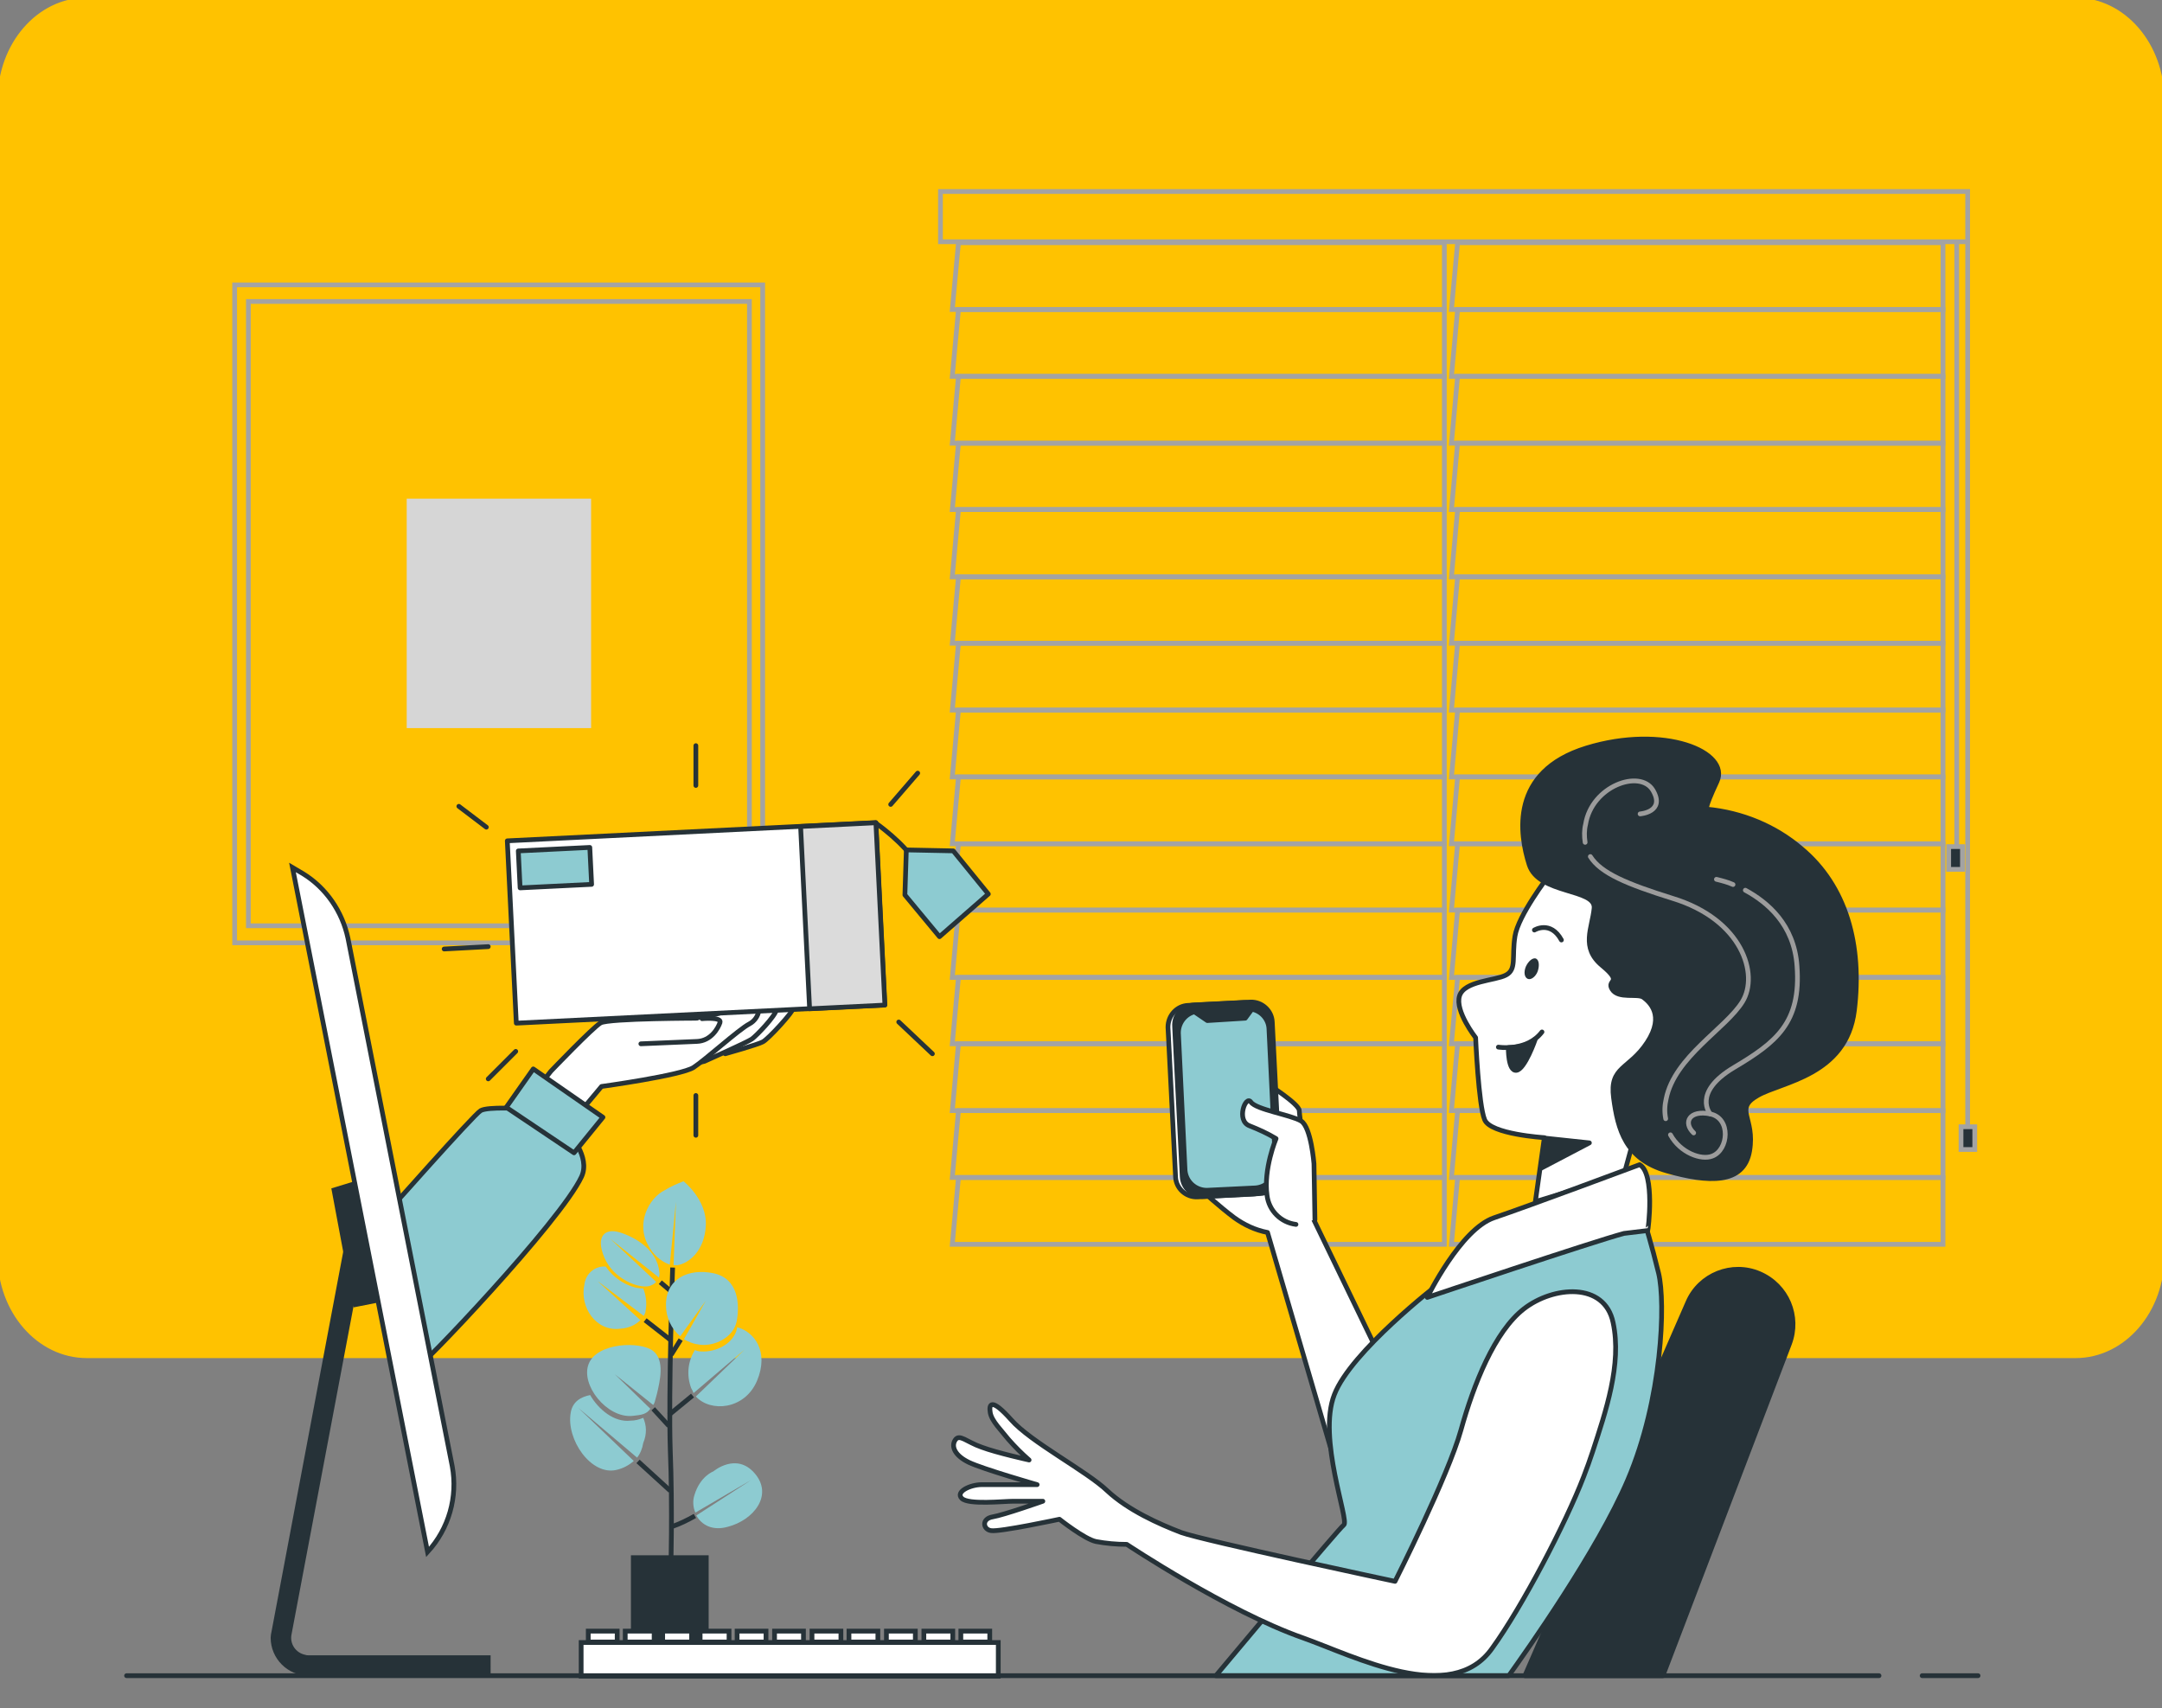 <?xml version="1.0" encoding="utf-8"?>
<!-- Generator: Adobe Illustrator 25.0.0, SVG Export Plug-In . SVG Version: 6.00 Build 0)  -->
<svg version="1.1" id="Layer_1" xmlns="http://www.w3.org/2000/svg" xmlns:xlink="http://www.w3.org/1999/xlink" x="0px" y="0px"
	 viewBox="0 0 456.1 360.4" style="enable-background:new 0 0 456.1 360.4;" xml:space="preserve">
<rect x="0" y="0" width="456.1" height="360.4" fill="#808080" stroke="none"/>
<style type="text/css">
	.st0{fill:#FFC200;stroke:#FFC200;stroke-miterlimit:10;}
	.st1{fill:none;stroke:#A3A3A3;stroke-miterlimit:10;}
	.st2{fill:#263238;stroke:#A3A3A3;stroke-miterlimit:10;}
	.st3{fill:#D6D6D6;}
	.st4{fill:none;stroke:#263238;stroke-miterlimit:10;}
	.st5{fill:#8DCBD1;}
	.st6{fill:#263238;}
	.st7{fill:#FFFFFF;stroke:#263238;stroke-linecap:round;stroke-linejoin:round;}
	.st8{fill:#263238;stroke:#263238;stroke-linecap:round;stroke-linejoin:round;}
	.st9{fill:#8DCBD1;stroke:#263238;stroke-linecap:round;stroke-linejoin:round;}
	.st10{fill:none;stroke:#263238;stroke-linecap:round;stroke-linejoin:round;}
	.st11{fill:none;stroke:#9C9C9C;stroke-linecap:round;stroke-linejoin:round;}
	.st12{fill:#FFFFFF;stroke:#263238;stroke-width:1;stroke-linecap:round;stroke-linejoin:round;stroke-miterlimit:4;}
	.st13{fill:#8DCBD1;stroke:#263238;stroke-width:1;stroke-linecap:round;stroke-linejoin:round;stroke-miterlimit:4;}
	.st14{fill:#DBDBDB;stroke:#263238;stroke-width:1;stroke-linecap:round;stroke-linejoin:round;stroke-miterlimit:4;}
	.st15{fill:#FFFFFF;stroke:#263238;stroke-linecap:round;stroke-miterlimit:10;}
	.st16{fill:none;stroke:#263238;stroke-linecap:round;stroke-miterlimit:10;}
</style>
<path class="st0" d="M437.9,286H18.3C8.2,286,0,276.6,0,265V21.1C0,9.4,8.2,0,18.3,0h419.5c10.2,0,18.3,9.5,18.3,21.1v243.7
	C456.2,276.6,447.9,286,437.9,286z"/>
<g id="freepik--Window--inject-152">
	<polygon class="st1" points="304.7,51.2 202.2,51.2 200.9,65.3 304.7,65.3 	"/>
	<polygon class="st1" points="304.7,65.3 202.2,65.3 200.9,79.4 304.7,79.4 	"/>
	<polygon class="st1" points="304.7,79.4 202.2,79.4 200.9,93.5 304.7,93.5 	"/>
	<polygon class="st1" points="304.7,93.5 202.2,93.5 200.9,107.5 304.7,107.5 	"/>
	<polygon class="st1" points="304.7,107.5 202.2,107.5 200.9,121.7 304.7,121.7 	"/>
	<polygon class="st1" points="304.7,121.7 202.2,121.7 200.9,135.7 304.7,135.7 	"/>
	<polygon class="st1" points="304.7,135.7 202.2,135.7 200.9,149.8 304.7,149.8 	"/>
	<polygon class="st1" points="304.7,149.8 202.2,149.8 200.9,163.9 304.7,163.9 	"/>
	<polygon class="st1" points="304.7,163.9 202.2,163.9 200.9,178 304.7,178 	"/>
	<polygon class="st1" points="304.7,178 202.2,178 200.9,192 304.7,192 	"/>
	<polygon class="st1" points="304.7,192 202.2,192 200.9,206.2 304.7,206.2 	"/>
	<polygon class="st1" points="304.7,206.2 202.2,206.2 200.9,220.2 304.7,220.2 	"/>
	<polygon class="st1" points="304.7,220.2 202.2,220.2 200.9,234.3 304.7,234.3 	"/>
	<polygon class="st1" points="304.7,234.3 202.2,234.3 200.9,248.4 304.7,248.4 	"/>
	<polygon class="st1" points="304.7,248.4 202.2,248.4 200.9,262.5 304.7,262.5 	"/>
	<polygon class="st1" points="409.9,51.2 307.5,51.2 306.2,65.3 409.9,65.3 	"/>
	<polygon class="st1" points="409.9,65.3 307.5,65.3 306.2,79.4 409.9,79.4 	"/>
	<polygon class="st1" points="409.9,79.4 307.5,79.4 306.2,93.5 409.9,93.5 	"/>
	<polygon class="st1" points="409.9,93.5 307.5,93.5 306.2,107.5 409.9,107.5 	"/>
	<polygon class="st1" points="409.9,107.5 307.5,107.5 306.2,121.7 409.9,121.7 	"/>
	<polygon class="st1" points="409.9,121.7 307.5,121.7 306.2,135.7 409.9,135.7 	"/>
	<polygon class="st1" points="409.9,135.7 307.5,135.7 306.2,149.8 409.9,149.8 	"/>
	<polygon class="st1" points="409.9,149.8 307.5,149.8 306.2,163.9 409.9,163.9 	"/>
	<polygon class="st1" points="409.9,163.9 307.5,163.9 306.2,178 409.9,178 	"/>
	<polygon class="st1" points="409.9,178 307.5,178 306.2,192 409.9,192 	"/>
	<polygon class="st1" points="409.9,192 307.5,192 306.2,206.2 409.9,206.2 	"/>
	<polygon class="st1" points="409.9,206.2 307.5,206.2 306.2,220.2 409.9,220.2 	"/>
	<polygon class="st1" points="409.9,220.2 307.5,220.2 306.2,234.3 409.9,234.3 	"/>
	<polygon class="st1" points="409.9,234.3 307.5,234.3 306.2,248.4 409.9,248.4 	"/>
	<polygon class="st1" points="409.9,248.4 307.5,248.4 306.2,262.5 409.9,262.5 	"/>
	<rect x="198.4" y="40.4" class="st1" width="216.7" height="10.6"/>
	<line class="st1" x1="415.1" y1="51" x2="415.1" y2="238.1"/>
	<line class="st1" x1="412.8" y1="51.2" x2="412.8" y2="179.7"/>
	<rect x="413.7" y="237.7" class="st2" width="2.9" height="4.8"/>
	<rect x="411.1" y="178.6" class="st2" width="2.9" height="4.8"/>
</g>
<g id="freepik--Picture--inject-152">
	<rect x="49.5" y="60.1" class="st1" width="111.4" height="138.8"/>
	<rect x="52.4" y="63.6" class="st1" width="105.7" height="131.7"/>
	<rect x="85.8" y="105.2" class="st3" width="38.9" height="48.4"/>
</g>
<g id="freepik--Plant--inject-152">
	<path class="st4" d="M141.5,332.3c0,0,0.4-14.2-0.1-26.4c-0.4-12.2,0.5-38.5,0.5-38.5"/>
	<line class="st4" x1="141.6" y1="282.8" x2="136.1" y2="278.5"/>
	<line class="st4" x1="141.6" y1="285.8" x2="143.6" y2="282.6"/>
	<line class="st4" x1="141.1" y1="298.5" x2="146.1" y2="294.4"/>
	<line class="st4" x1="141.9" y1="272.7" x2="139.3" y2="270.5"/>
	<line class="st4" x1="141.1" y1="300.8" x2="137.8" y2="297.2"/>
	<line class="st4" x1="141.4" y1="314.5" x2="134.6" y2="308.3"/>
	<path class="st4" d="M141.6,322.1c1.8-0.6,3.4-1.4,5-2.3"/>
	<path class="st5" d="M137.8,285c-2.7-2.1-11.8-1.8-13.6,2.7c-1.8,4.4,3.8,11.5,9.2,11c2.1-0.2,3-0.4,3.8-1.5l0,0l-7.5-7.3l8.1,6.5
		c0.3-0.4,0.4-0.9,0.5-1.3s0.2-0.7,0.3-1.1C139.2,291.4,140.3,287,137.8,285z"/>
	<path class="st5" d="M155.5,280c0,0.1,0,0.1,0,0.2c-0.7,3.3-4.5,5.1-7.6,4.9c-0.4,0-0.9-0.1-1.3-0.3c-1.5,2.4-1.8,5.3-0.8,8
		c0.2,0.4,0.4,0.7,0.5,1.1c0.9-0.8,10.8-9.2,10.8-9.2l-10.3,9.9c3.1,3.4,10.3,2.8,12.9-3.3C162.3,285.1,159.1,280.9,155.5,280z"/>
	<path class="st5" d="M150.5,268.6c-5.3-1.1-10.1,1.2-10,6.8c0,2.5,1.1,4.9,3,6.5l5.4-7.5l-4.6,8.1c0.4,0.3,0.9,0.5,1.4,0.7
		c0.7,0.3,1.4,0.4,2.1,0.5c3.1,0.3,6.9-1.6,7.6-4.9C156.1,275.2,155.8,269.7,150.5,268.6z"/>
	<path class="st5" d="M144.2,249.2c-1.3,0.5-2.7,1.1-4,1.9c-3.4,1.7-6.1,7.1-3.4,11.7c1,1.9,2.6,3.3,4.5,4l1.3-13.3l-0.5,13.4
		c0.3,0,0.5,0,0.8,0c2.2-0.3,5.7-2.8,6-8.3C149.2,253.1,144.2,249.2,144.2,249.2z"/>
	<path class="st5" d="M128.7,261.3l10.3,8.2c0.1-0.4,0.2-0.8,0.1-1.1c-0.4-4.7-5.1-7.4-8.3-8.4c-3.2-1-5.2,0.8-3.3,5.3
		c1.9,4.5,7.2,6.6,9.5,6c0.5-0.2,1.1-0.4,1.4-0.9L128.7,261.3z"/>
	<path class="st5" d="M135.7,271.8c-2.2,0.1-5.8-1.5-7.9-4.6c-2.2-0.2-4.2,1.4-4.5,3.7c-1.1,4.9,2.5,10.1,7.6,9.4
		c1.6-0.1,3.1-0.7,4.2-1.8l-9.1-8.3l9.8,7.4c0.2-0.4,0.4-0.7,0.4-1.1C136.5,275,136.3,273.3,135.7,271.8z"/>
	<path class="st5" d="M135.7,299.1c-0.9,0.4-1.8,0.6-2.7,0.6c-3.4,0.4-6.7-2.3-8.5-5.4c-2,0.4-3.7,1.4-4.1,3.7
		c-1,5.7,4.3,13.3,9.6,12.1c1.4-0.3,2.7-1,3.7-1.9L122,297l12.4,10.5c0.7-0.9,1.1-1.9,1.3-3.1C136.5,302.5,136.4,300.7,135.7,299.1z
		"/>
	<path class="st5" d="M159.2,310.8c-3.9-4.5-8.7-0.4-8.7-0.4s-2.8,1-4,5c-0.4,1.2-0.3,2.6,0.2,3.7l11.8-6.9l-11.6,7.5
		c1.1,2,3.4,3.3,6.6,2.4C159,320.7,163.2,315.4,159.2,310.8z"/>
	<rect x="133.1" y="328.1" class="st6" width="16.4" height="24.3"/>
</g>
<g id="freepik--Character--inject-152">
	<path class="st7" d="M277.2,257.4l-0.6-5c-0.7-4.7-2.5-17-2.5-18.1c0-1.4-6.8-5.7-6.8-5.7l-8.1,11.6l-5.6,11c0,0,3.6,3.3,6.8,5.7
		c2.1,1.5,4.4,2.6,7,3.1l16.4,56l11-22.2L277.2,257.4z"/>
	<path class="st7" d="M250.6,212.1l11.8-0.6c2.4-0.1,4.5,1.8,4.6,4.2l1.6,31.6c0.1,2.4-1.8,4.5-4.2,4.6l-11.8,0.6
		c-2.4,0.1-4.5-1.8-4.6-4.2l-1.6-31.6C246.4,214.2,248.3,212.2,250.6,212.1z"/>
	<path class="st8" d="M252,212l11.8-0.6c2.4-0.1,4.5,1.8,4.6,4.2l1.6,31.6c0.1,2.4-1.8,4.5-4.2,4.6l-11.8,0.6
		c-2.4,0.1-4.5-1.8-4.6-4.2l-1.6-31.6C247.6,214.1,249.5,212.1,252,212z"/>
	<path class="st9" d="M267.7,217c-0.1-2-1.6-3.7-3.6-4.1l-1.4,1.9l-8,0.5l-2.5-1.7l11-0.8h-0.1l-10.3,0.5c-2.4,0.2-4.2,2.2-4.2,4.6
		l1.4,29c0.2,2.4,2.2,4.2,4.6,4.2l10.3-0.5c2.4-0.2,4.2-2.2,4.2-4.6L267.7,217z"/>
	<path class="st7" d="M273.4,258.3c-3.2-0.4-5.7-2.9-6.1-6.1c-0.8-5.6,1.9-12,1.9-12c-1.8-1.1-3.6-1.9-5.6-2.7
		c-2.9-1.1-0.8-6.6,0.3-5c1.1,1.6,8.5,2.7,10.6,4s2.7,9,2.7,9l0.2,11.8"/>
	<path class="st8" d="M350.8,353.5l26.7-70c2.2-5.8-0.5-12.3-6.3-14.8l0,0c-5.8-2.5-12.6,0.2-15.1,6l-34.4,78.8L350.8,353.5
		L350.8,353.5z"/>
	<path class="st9" d="M283.5,321.7c-1.1,0.8-22.2,26.1-27,31.8h61.8c3.7-5.2,18.7-26.3,25.1-41.3c7.3-17.1,8-37.4,6.5-43.6
		S347,258,347,258s-28.6,5-43.7,13c0,0-18.3,14.1-21.8,23.2C277.9,303.4,284.7,320.8,283.5,321.7z"/>
	<path class="st7" d="M334.1,311.5c0.7-1.8,1.3-3.5,1.9-5.3c2.7-8.3,6.2-18.4,4.3-27.2c-1.8-8.6-12.6-7.7-18.8-2.9
		s-10.6,15.9-13.3,25.6c-2.7,9.7-13.9,31.9-13.9,31.9s-40.4-8.6-45.1-10.3c-4.7-1.8-11.2-4.7-15.6-8.8c-4.4-4.2-16.2-10.3-20.3-15
		c-4.2-4.7-4.7-3.3-4.4-1.5c0.3,1.8,2.4,3.8,3.8,5.6c1.4,1.6,2.8,3,4.4,4.4c0,0-6.8-1.5-10-2.7c-3.2-1.1-4.7-2.9-5.6-1.5
		c-0.9,1.4,0,3.3,2.9,4.7s14.4,4.7,14.4,4.7h-11.7c-2.4,0-5.6,1.5-4.2,2.9c1.4,1.4,8.8,0.6,10.9,0.6h6.2c0,0-8.2,2.9-10.6,3.3
		c-2.4,0.4-2,2.7-0.3,2.9c1.8,0.3,14.4-2.4,14.4-2.4s5.3,4.2,7.7,4.7c2.1,0.4,4.3,0.6,6.5,0.6c0,0,21.2,14.1,37.1,19.7
		c11,3.9,31.4,14.5,40,2.2C321.1,339,330.3,321.4,334.1,311.5z"/>
	<path class="st7" d="M326.6,184.9c0,0-6.3,8.2-7,12.6s0.4,7-1.9,8.2c-2.2,1.2-8.8,1.2-9.8,4.4c-1,3.2,3.4,8.8,3.4,8.8
		s0.6,14.2,1.9,17.3c1.2,3.1,12.6,3.8,12.6,3.8l-1.9,13.5l18.7-5.7l5-18.3c0,0,7.2-3.2,9.8-13.3c2.6-10.1-1.9-20.5-12.9-27.1
		C333.6,182.7,326.6,184.9,326.6,184.9z"/>
	<polygon class="st8" points="325.9,240.1 335.3,241.1 325.2,246.4 	"/>
	<path class="st10" d="M316.1,220.9c0,0,6,1,9.2-3.2"/>
	<path class="st6" d="M324.4,204.9c-0.4,1.1-1.4,1.9-2.1,1.6s-0.9-1.4-0.4-2.6c0.5-1.1,1.4-1.9,2.1-1.7
		C324.7,202.5,324.8,203.7,324.4,204.9z"/>
	<path class="st10" d="M323.7,196.2c0,0,3.4-2.1,5.7,2.1"/>
	<path class="st8" d="M318.2,221c0,0-0.1,5,1.7,4.8c1.8-0.2,4-6.6,4-6.6S322.5,220.9,318.2,221z"/>
	<path class="st7" d="M345.9,245.7c0,0-23.6,8.8-30.7,11.2c-7.1,2.4-14.1,16.8-14.1,16.8s35.1-11.8,41.5-13.5l5-0.6
		C347.7,259.6,349.2,247.5,345.9,245.7z"/>
	<path class="st8" d="M360.1,170.7c0,0-0.8,0.4,2.1-5.8c2.9-6.3-11.2-12.1-27.5-7.1s-14.1,18.3-12.1,24.6s14.1,5,13.7,9.2
		s-2.9,8.3,1.7,12.1c4.6,3.8,0.8,2.9,2.1,5c1.3,2.1,5.4,0.8,6.6,1.7c1.2,0.9,4.6,3.7,0.8,9.5s-8,5-7.1,11.7s2.5,12.9,11.2,15.4
		c8.8,2.5,16.3,2.9,17.5-4.2s-3.4-8.8,1.7-11.7c5-2.9,18.7-4.2,20.4-17.9c1.7-13.8-1.7-26.3-11.2-34.2
		C374.5,174.3,367.5,171.4,360.1,170.7z"/>
	<path class="st11" d="M352.4,239.4c2.1,3.8,6.5,5.4,8.8,4.5c3.5-1.3,4-8-0.4-8.9s-5.8,1.8-3.5,4"/>
	<path class="st11" d="M335.5,180.7c2.2,3.5,7.7,5.8,17.3,8.8c14.8,4.5,18.3,16.1,14.8,21.8c-3.5,5.7-14.3,11.6-16.1,20.5
		c-0.3,1.3-0.4,2.7-0.1,4.2"/>
	<path class="st11" d="M346,171.7c0,0,5.4-0.4,2.7-5c-2.7-4.5-12.9-0.9-14.2,7.2c-0.3,1.2-0.3,2.5-0.1,3.8"/>
	<path class="st11" d="M368.2,187.8c4.6,2.5,10.3,7.2,10.9,16c0.9,12-4.4,16.1-13.3,21.4s-5,9.8-5,9.8"/>
	<path class="st11" d="M362.1,185.5c1.2,0.3,2.4,0.6,3.5,1.1"/>
</g>
<g id="freepik--Box--inject-152">
	<path class="st7" d="M153,222.3c0,0,6.8-1.9,7.9-2.5c1.1-0.5,6.5-6.4,6.5-7.2c0-0.8-1.9-0.4-3.4,0.4c-1.5,0.9-6.2,5.9-6.2,5.9
		L153,222.3z"/>
	<path class="st7" d="M148.6,223.9c0,0,9-4,10-4.7s5-4.9,5.2-6.2c0.3-1.3-2.7-1-3.6-0.5c-0.9,0.4-5.8,5.4-6.4,5.9
		c-0.5,0.5-6.2,5.2-6.2,5.2S145.9,224.6,148.6,223.9z"/>
	<path class="st7" d="M116.2,226c0,0,8.8-9.2,10.5-10.2c1.7-1,21.3-1,21.3-1s9.5-2.7,11.1-3s1.3,3-1,4.2c-2.3,1.2-9.2,7.5-11.8,9.2
		c-2.7,1.7-19.4,4-19.4,4l-8.2,9.8l-8.6-5.2L116.2,226z"/>
	<path class="st7" d="M148.1,214.9c0,0,4.2-0.4,3.8,0.8c-0.4,1.2-1.9,3.9-4.9,4l-11.8,0.5"/>
	<path class="st9" d="M110.3,233.9c0,0-7.4-0.5-8.9,0.4s-20,21.8-20,21.8l6.7,32.2c-0.3,1.3,30.2-30.6,34.6-40.1
		c1.9-4.2-2.7-9.1-2.7-9.1L110.3,233.9z"/>
	<polygon class="st9" points="112.5,225.5 127.2,235.7 121.1,243.2 106.8,233.6 	"/>
	
		<rect x="107.9" y="175.4" transform="matrix(0.999 -4.937082e-02 4.937082e-02 0.999 -9.431 7.485)" class="st12" width="77.8" height="38.5"/>
	
		<rect x="109.5" y="179.1" transform="matrix(0.999 -4.919734e-02 4.919734e-02 0.999 -8.861 5.98)" class="st13" width="15.1" height="7.8"/>
	
		<rect x="169.8" y="173.9" transform="matrix(0.999 -4.937082e-02 4.937082e-02 0.999 -9.319 9.011)" class="st14" width="15.9" height="38.5"/>
	<path class="st10" d="M184.7,173.6c0,0,6.2,4.3,8.7,8.7"/>
	<polygon class="st9" points="191.2,179.3 190.9,188.8 198.2,197.6 208.5,188.6 201.1,179.5 	"/>
	<line class="st10" x1="146.8" y1="157.3" x2="146.8" y2="165.7"/>
	<line class="st10" x1="146.8" y1="231.1" x2="146.8" y2="239.5"/>
	<line class="st10" x1="96.8" y1="170.1" x2="102.6" y2="174.5"/>
	<line class="st10" x1="103" y1="199.7" x2="93.7" y2="200.2"/>
	<line class="st10" x1="108.8" y1="221.8" x2="103" y2="227.6"/>
	<line class="st10" x1="189.6" y1="215.6" x2="196.7" y2="222.3"/>
	<line class="st10" x1="187.9" y1="169.7" x2="193.6" y2="163.1"/>
</g>
<g id="freepik--Device--inject-152">
	<rect x="122.6" y="346.5" class="st15" width="88" height="7.1"/>
	<rect x="124.1" y="344.1" class="st15" width="6.1" height="2.3"/>
	<rect x="131.9" y="344.1" class="st15" width="6.1" height="2.3"/>
	<rect x="139.8" y="344.1" class="st15" width="6.1" height="2.3"/>
	<rect x="147.7" y="344.1" class="st15" width="6.1" height="2.3"/>
	<rect x="155.5" y="344.1" class="st15" width="6.1" height="2.3"/>
	<rect x="163.4" y="344.1" class="st15" width="6.1" height="2.3"/>
	<rect x="171.3" y="344.1" class="st15" width="6.1" height="2.3"/>
	<rect x="179.1" y="344.1" class="st15" width="6.1" height="2.3"/>
	<rect x="187" y="344.1" class="st15" width="6.1" height="2.3"/>
	<rect x="194.9" y="344.1" class="st15" width="6.1" height="2.3"/>
	<rect x="202.7" y="344.1" class="st15" width="6.1" height="2.3"/>
	<path class="st6" d="M103.5,353.5H65.1c-4.4,0-8-3.6-8-8c0-0.4,0.1-1,0.2-1.4l17.1-90.6l4.2,0.8l-17.1,90.5c-0.4,2,0.9,3.9,2.9,4.3
		c0.3,0.1,0.4,0.1,0.7,0.1h38.4C103.5,349.2,103.5,353.5,103.5,353.5z"/>
	<polygon class="st6" points="76.1,248.8 69.9,250.7 74.6,275.8 82.2,274.3 	"/>
	<path class="st15" d="M90.2,327.4L90.2,327.4L61.7,183l2.2,1.3c4.9,3,8.3,8,9.5,13.6l22,111.4C96.6,315.8,94.7,322.5,90.2,327.4z"
		/>
	<line class="st16" x1="405.5" y1="353.5" x2="417.3" y2="353.5"/>
	<line class="st16" x1="26.7" y1="353.5" x2="396.4" y2="353.5"/>
</g>
</svg>
